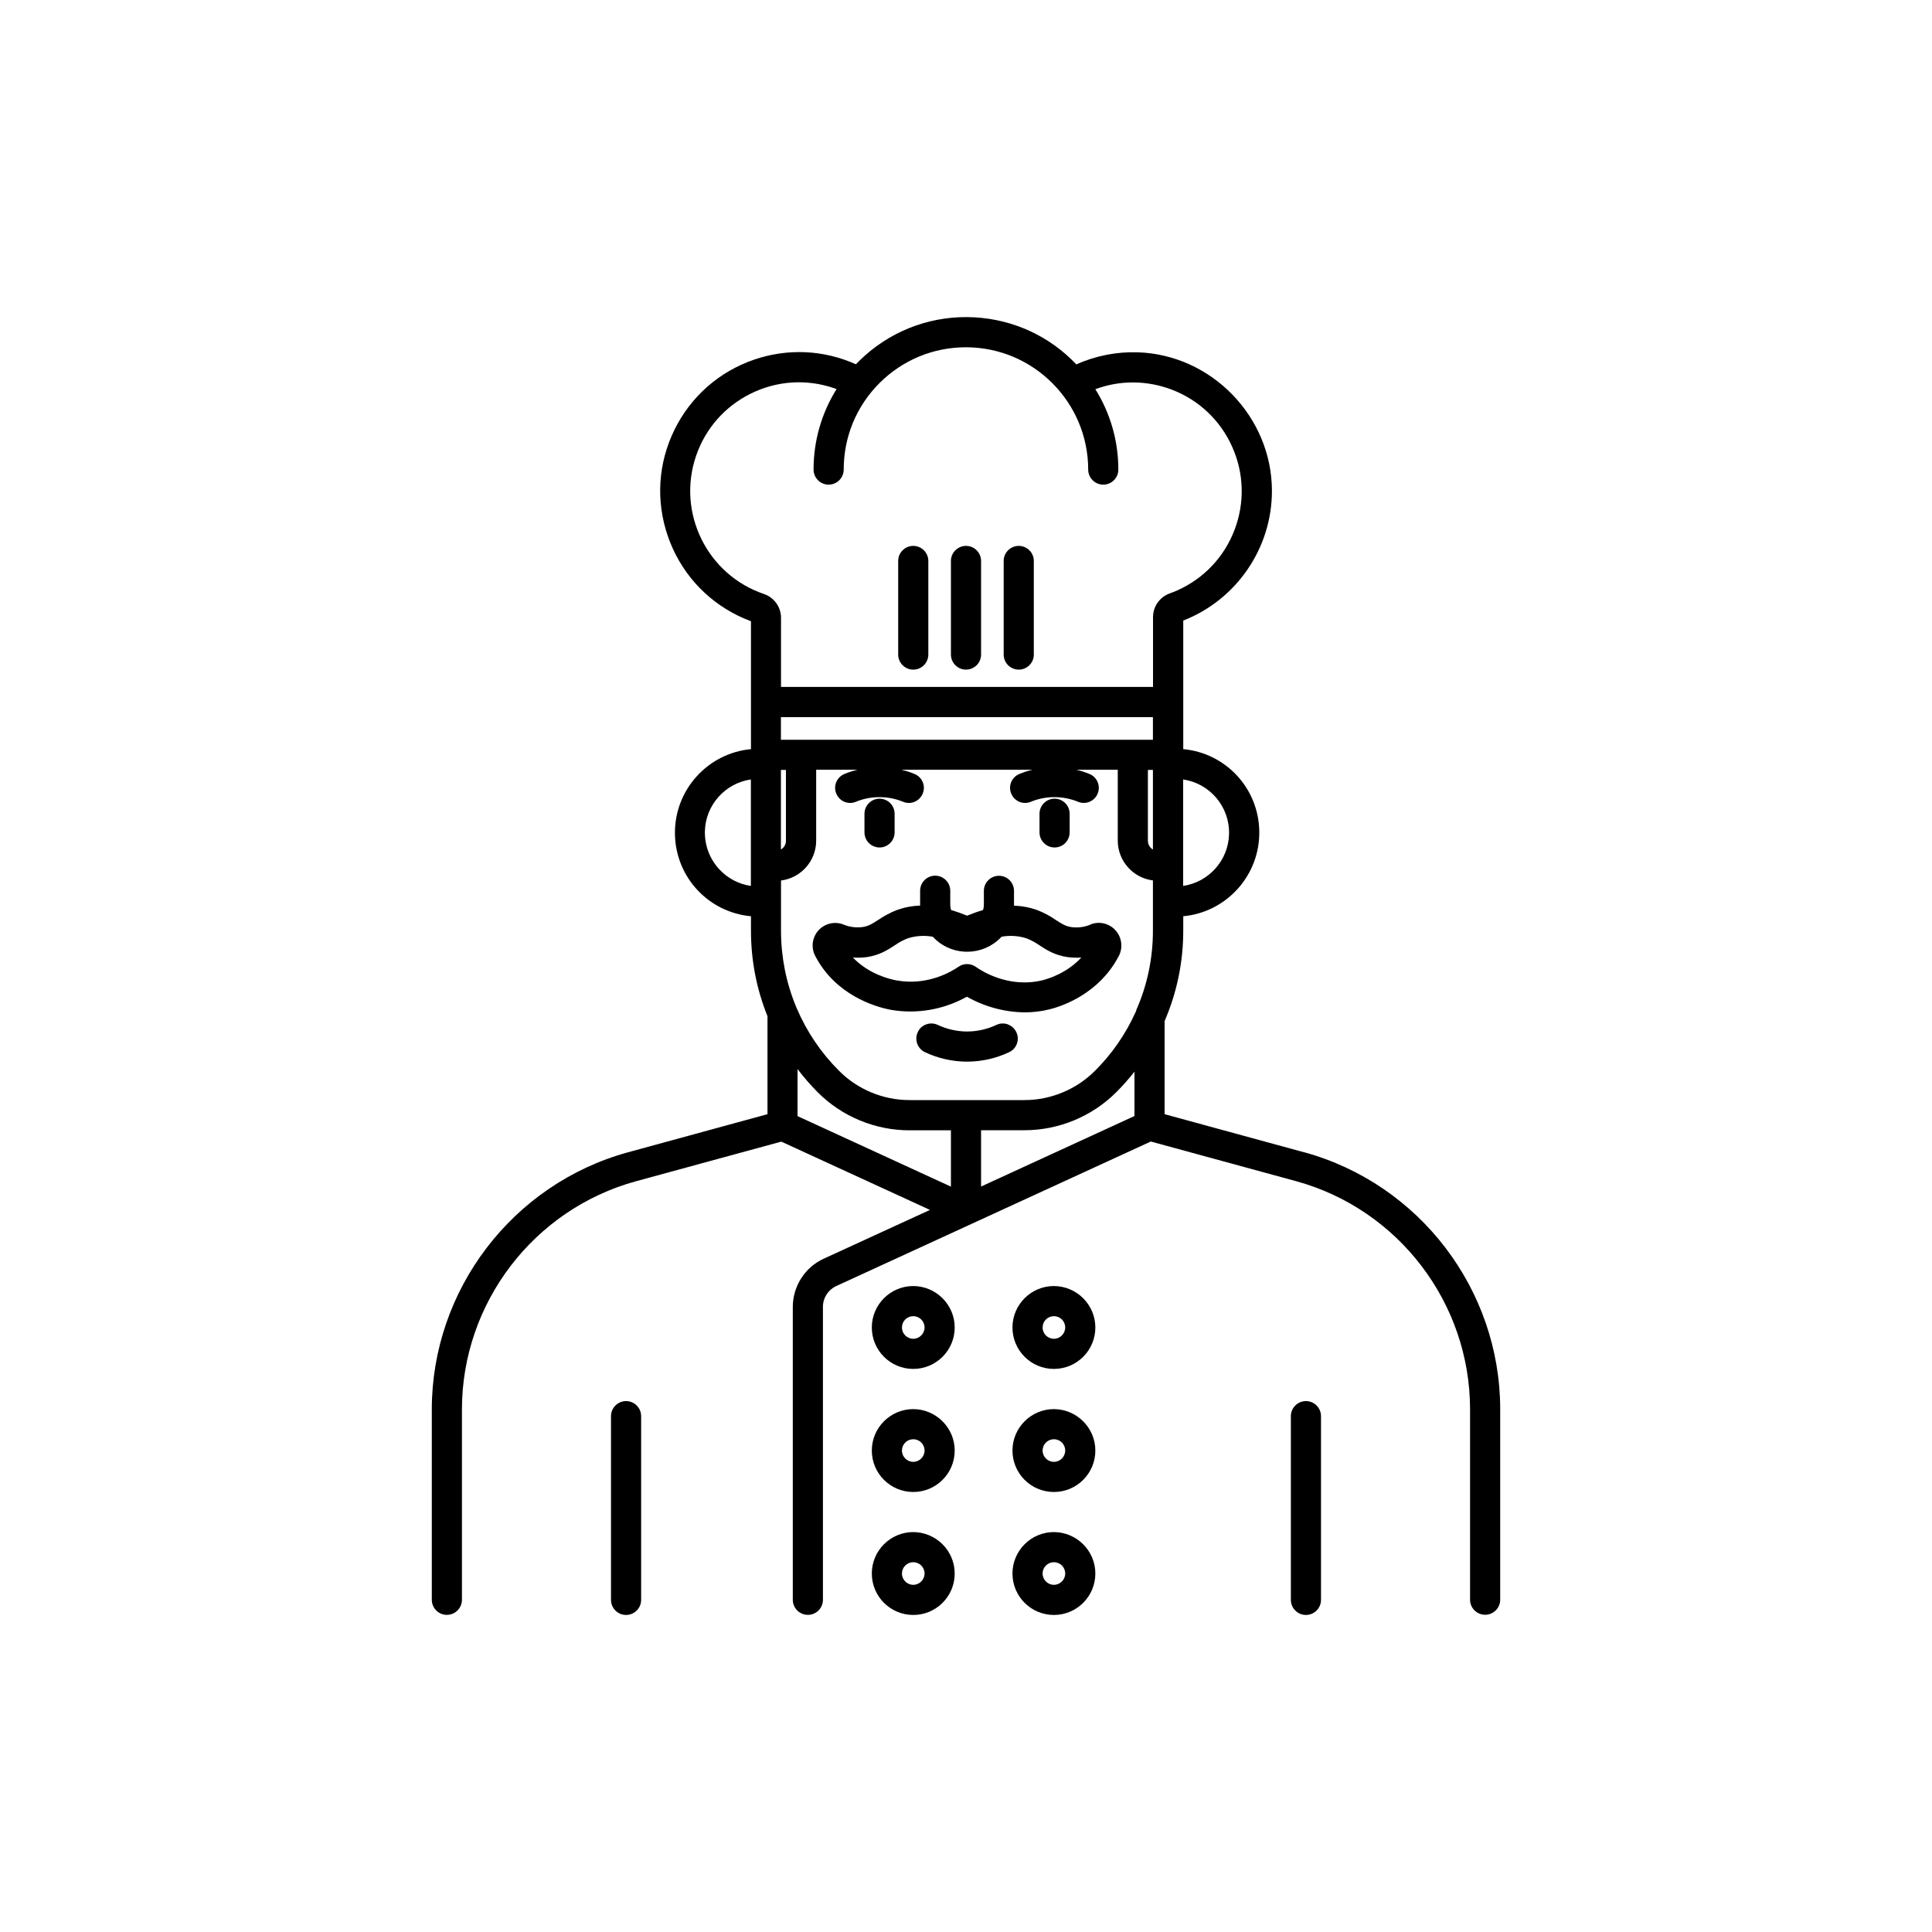 <?xml version="1.0" encoding="UTF-8"?>
<svg id="Calque_1" data-name="Calque 1" xmlns="http://www.w3.org/2000/svg" viewBox="0 0 200 200">
  <path d="M104.33,106.04c-.39-.14-.82-.12-1.19,.06-.93,.44-1.97,.68-3.03,.68-1.04,0-2.09-.24-3.03-.68-.38-.18-.8-.2-1.19-.06-.39,.14-.71,.42-.88,.8-.37,.78-.04,1.71,.74,2.08,1.35,.64,2.86,.98,4.36,.98h.03c1.49,0,2.99-.35,4.33-.98,.38-.18,.66-.49,.8-.88,.14-.39,.12-.82-.06-1.19-.18-.38-.49-.66-.88-.8Z"/>
  <path d="M94.54,133.13h0c-2.36,0-4.29,1.92-4.29,4.29s1.92,4.29,4.29,4.29,4.29-1.92,4.29-4.29c0-2.36-1.93-4.28-4.29-4.29Zm0,5.46c-.64,0-1.17-.52-1.17-1.17s.52-1.17,1.17-1.17,1.17,.52,1.17,1.17c0,.64-.53,1.17-1.17,1.17Z"/>
  <path d="M112.91,95.71h-.01c-.62,.26-1.3,.35-1.95,.27-.65-.09-1.04-.35-1.63-.73-.6-.42-1.25-.77-1.95-1.04-.78-.28-1.58-.43-2.4-.45,0-.03,0-.07,0-.1v-1.44c0-.86-.7-1.56-1.56-1.56s-1.56,.7-1.56,1.56v1.44c0,.19-.03,.38-.09,.55-.56,.16-1.11,.36-1.65,.58-.54-.22-1.09-.42-1.65-.58-.06-.18-.09-.37-.09-.56v-1.44c0-.86-.7-1.56-1.56-1.56s-1.56,.7-1.56,1.56v1.44s0,.06,0,.1c-.82,.02-1.63,.18-2.42,.46-.68,.27-1.33,.62-1.92,1.02-.6,.39-1,.65-1.63,.74-.67,.08-1.35,0-1.98-.27-.9-.35-1.93-.1-2.57,.61-.66,.72-.79,1.79-.34,2.65,.15,.28,.31,.57,.49,.84,2.33,3.58,6.22,4.53,7.36,4.74,2.7,.46,5.47-.03,7.85-1.36,1.82,1.03,3.87,1.59,5.97,1.62,.86,0,1.73-.1,2.57-.31,1.02-.25,4.53-1.32,6.71-4.7,.17-.27,.33-.55,.48-.83,.45-.86,.31-1.93-.34-2.65-.64-.72-1.67-.97-2.57-.62Zm-.96,3.4c-1.51,1.64-3.42,2.21-4.05,2.37-3.52,.85-6.35-1.01-6.88-1.39-.27-.19-.59-.29-.91-.29s-.62,.09-.89,.28c-.69,.48-3.19,2-6.42,1.41-.71-.13-2.87-.65-4.51-2.37,.48,.04,.96,.02,1.43-.04,1.33-.19,2.2-.76,2.92-1.23,.4-.28,.83-.52,1.29-.7,.85-.28,1.75-.34,2.63-.18,1.74,1.89,4.69,2.09,6.68,.42,.16-.13,.3-.27,.44-.42,.87-.16,1.78-.1,2.62,.18,.45,.18,.89,.42,1.31,.71,.7,.46,1.57,1.03,2.91,1.22,.48,.06,.96,.08,1.44,.04Z"/>
  <path d="M94.54,145.87h0c-2.36,0-4.29,1.92-4.29,4.29s1.92,4.29,4.29,4.29,4.29-1.92,4.29-4.29c0-2.36-1.93-4.28-4.29-4.29Zm0,5.46c-.64,0-1.17-.52-1.17-1.17s.52-1.17,1.17-1.17,1.17,.52,1.17,1.17c0,.64-.53,1.17-1.17,1.17Z"/>
  <path d="M105.46,69.32h0c.86,0,1.56-.7,1.56-1.56v-9.69c0-.86-.7-1.56-1.56-1.56s-1.56,.7-1.56,1.56v9.69c0,.86,.7,1.56,1.56,1.56Z"/>
  <path d="M135.02,119.29l-14.46-3.95v-9.64c1.28-2.97,1.93-6.12,1.93-9.36v-1.49c4.49-.42,7.96-4.25,7.87-8.83-.09-4.46-3.5-8.07-7.87-8.47v-13.31c5.51-2.15,9.19-7.5,9.18-13.45-.02-7.65-6.26-14.08-13.9-14.32-2.18-.07-4.36,.36-6.35,1.25-2.77-2.92-6.49-4.64-10.53-4.87-4.2-.23-8.24,1.18-11.38,3.98-.31,.28-.62,.58-.91,.88-3.34-1.5-7.06-1.67-10.54-.48-3.63,1.25-6.56,3.83-8.25,7.28-1.69,3.45-1.93,7.35-.68,10.98,1.25,3.63,3.83,6.56,7.28,8.25,.43,.21,.87,.4,1.33,.57v13.24c-4.49,.42-7.96,4.25-7.87,8.83,.09,4.46,3.5,8.07,7.87,8.47v1.49c0,3.05,.57,6.03,1.71,8.86v10.14l-14.46,3.95c-11.92,3.28-20.27,14.21-20.29,26.57v19.75c0,.86,.7,1.56,1.56,1.56s1.56-.7,1.56-1.56v-19.75c.02-10.97,7.42-20.66,17.99-23.57l15.07-4.11,15.39,7.07-11.02,5.06c-1.93,.89-3.17,2.84-3.18,4.96v30.34c0,.86,.7,1.56,1.56,1.56s1.56-.7,1.56-1.56v-30.34c0-.91,.54-1.75,1.36-2.13l32.58-14.97,15.06,4.11c10.58,2.91,17.97,12.6,17.99,23.57v19.75c0,.86,.7,1.56,1.56,1.56s1.56-.7,1.56-1.56v-19.75c-.02-12.37-8.36-23.29-20.29-26.57Zm-57.29-38.6v11.02c-1.23-.18-2.36-.76-3.23-1.68-1.02-1.08-1.56-2.49-1.53-3.98,.07-2.73,2.11-4.97,4.75-5.36Zm49.5,5.66c-.07,2.73-2.11,4.97-4.75,5.36v-11.02c2.75,.4,4.83,2.81,4.75,5.66Zm-25.67,30.65h4.52c3.53,0,6.99-1.44,9.48-3.94,.67-.67,1.3-1.38,1.88-2.12v4.59l-15.88,7.3v-5.83Zm16.07-12.38c-.04,.07-.07,.14-.1,.21-1.02,2.25-2.43,4.28-4.18,6.02-1.91,1.92-4.57,3.03-7.28,3.03h-11.9s-.02,0-.03,0c-2.71,0-5.37-1.1-7.28-3.03-1.87-1.86-3.34-4.04-4.38-6.47-.03-.09-.07-.18-.11-.26-1.01-2.48-1.52-5.1-1.52-7.78v-5.19c2.05-.26,3.64-2.01,3.64-4.13v-7.34h4.28c-.46,.11-.91,.26-1.35,.44-.39,.16-.69,.46-.85,.84-.16,.38-.16,.81,0,1.19,.16,.39,.46,.69,.84,.85,.38,.16,.81,.16,1.19,0h0c.73-.3,1.49-.46,2.28-.48,.9-.02,1.78,.14,2.61,.48,.38,.16,.81,.16,1.19,0,.38-.16,.68-.46,.84-.85,.16-.39,.16-.81,0-1.19-.16-.38-.46-.68-.85-.84-.44-.18-.89-.33-1.35-.44h13.56c-.46,.11-.91,.26-1.35,.44-.39,.16-.69,.46-.85,.84-.16,.38-.16,.81,0,1.19,.16,.39,.46,.69,.84,.85,.38,.16,.81,.16,1.19,0h0c.73-.3,1.49-.46,2.28-.48,.9-.02,1.78,.14,2.61,.48,.8,.33,1.71-.06,2.03-.85,.33-.8-.06-1.71-.85-2.03-.44-.18-.89-.33-1.35-.44h4.28v7.34c0,2.11,1.59,3.87,3.64,4.12v5.19c0,2.87-.58,5.65-1.74,8.27Zm-35.07,6.05c.64,.84,1.34,1.65,2.09,2.4,2.49,2.51,5.95,3.94,9.48,3.94h4.31v5.83l-15.88-7.3v-4.87Zm1.66-62.06c0,.86,.7,1.56,1.56,1.56s1.56-.7,1.56-1.56c0-3.38,1.31-6.56,3.7-8.95,2.39-2.39,5.57-3.71,8.95-3.71h0c6.98,0,12.65,5.67,12.66,12.66,0,.86,.7,1.56,1.56,1.56s1.56-.7,1.56-1.56c0-2.96-.82-5.82-2.38-8.32,2.55-.95,5.33-.93,7.9,.04,2.81,1.07,5.03,3.17,6.26,5.91,1.23,2.74,1.32,5.8,.25,8.61-1.07,2.81-3.17,5.03-5.91,6.26-.26,.12-.53,.22-.8,.32-1.03,.37-1.73,1.35-1.73,2.45v7.23h-38.51v-7.16c0-1.11-.71-2.1-1.77-2.46h0c-5.88-2-9.03-8.41-7.03-14.28,.97-2.85,2.99-5.14,5.68-6.47,2.7-1.33,5.75-1.53,8.6-.56,.09,.03,.18,.06,.27,.1-1.56,2.5-2.38,5.36-2.38,8.32Zm-2.86,31.09v7.34c0,.38-.21,.72-.52,.9v-8.24h.52Zm-.52-3.12v-2.34h38.51v2.34h-38.51Zm38.51,11.36c-.31-.18-.52-.52-.52-.9v-7.34h.52v8.24Z"/>
  <path d="M94.54,158.6h0c-2.36,0-4.29,1.92-4.29,4.29s1.92,4.29,4.29,4.29,4.29-1.92,4.29-4.29c0-2.36-1.93-4.28-4.29-4.29Zm0,5.46c-.64,0-1.17-.52-1.17-1.17s.52-1.17,1.17-1.17,1.17,.52,1.17,1.17c0,.64-.53,1.17-1.17,1.17Z"/>
  <path d="M64.81,145.04c-.86,0-1.56,.7-1.56,1.56v19.02c0,.86,.7,1.56,1.56,1.56s1.56-.7,1.56-1.56v-19.02c0-.86-.7-1.56-1.56-1.56Z"/>
  <path d="M109.1,158.6h0c-2.36,0-4.29,1.92-4.29,4.29s1.92,4.29,4.29,4.29,4.29-1.92,4.29-4.29c0-2.36-1.93-4.28-4.29-4.29Zm0,5.46c-.64,0-1.17-.52-1.17-1.17s.52-1.17,1.17-1.17,1.17,.52,1.17,1.17c0,.64-.53,1.17-1.17,1.17Z"/>
  <path d="M109.1,133.13h0c-2.36,0-4.29,1.92-4.29,4.29s1.92,4.29,4.29,4.29,4.29-1.92,4.29-4.29c0-2.36-1.93-4.28-4.29-4.29Zm0,5.46c-.64,0-1.17-.52-1.17-1.17s.52-1.17,1.17-1.17,1.17,.52,1.17,1.17c0,.64-.53,1.17-1.17,1.17Z"/>
  <path d="M135.19,145.04c-.86,0-1.56,.7-1.56,1.56v19.02c0,.86,.7,1.56,1.56,1.56s1.56-.7,1.56-1.56v-19.02c0-.86-.7-1.56-1.56-1.56Z"/>
  <path d="M100,69.32h0c.86,0,1.56-.7,1.56-1.56v-9.69c0-.86-.7-1.56-1.56-1.56s-1.56,.7-1.56,1.56v9.69c0,.86,.7,1.56,1.56,1.56Z"/>
  <path d="M94.54,69.32h0c.86,0,1.56-.7,1.56-1.56v-9.69c0-.86-.7-1.56-1.56-1.56s-1.56,.7-1.56,1.56v9.69c0,.86,.7,1.56,1.56,1.56Z"/>
  <path d="M91.05,87.73c.86,0,1.56-.7,1.56-1.56v-1.93c0-.86-.7-1.56-1.56-1.56s-1.56,.7-1.56,1.56v1.93c0,.86,.7,1.56,1.56,1.56Z"/>
  <path d="M109.17,87.73c.86,0,1.56-.7,1.56-1.56v-1.93c0-.86-.7-1.56-1.56-1.56s-1.56,.7-1.56,1.56v1.93c0,.86,.7,1.56,1.56,1.56Z"/>
  <path d="M109.1,145.87h0c-2.36,0-4.29,1.92-4.29,4.29s1.92,4.29,4.29,4.29,4.29-1.92,4.29-4.29c0-2.36-1.93-4.28-4.29-4.29Zm0,5.46c-.64,0-1.17-.52-1.17-1.17s.52-1.17,1.17-1.17,1.17,.52,1.17,1.17c0,.64-.53,1.17-1.17,1.17Z"/>
</svg>